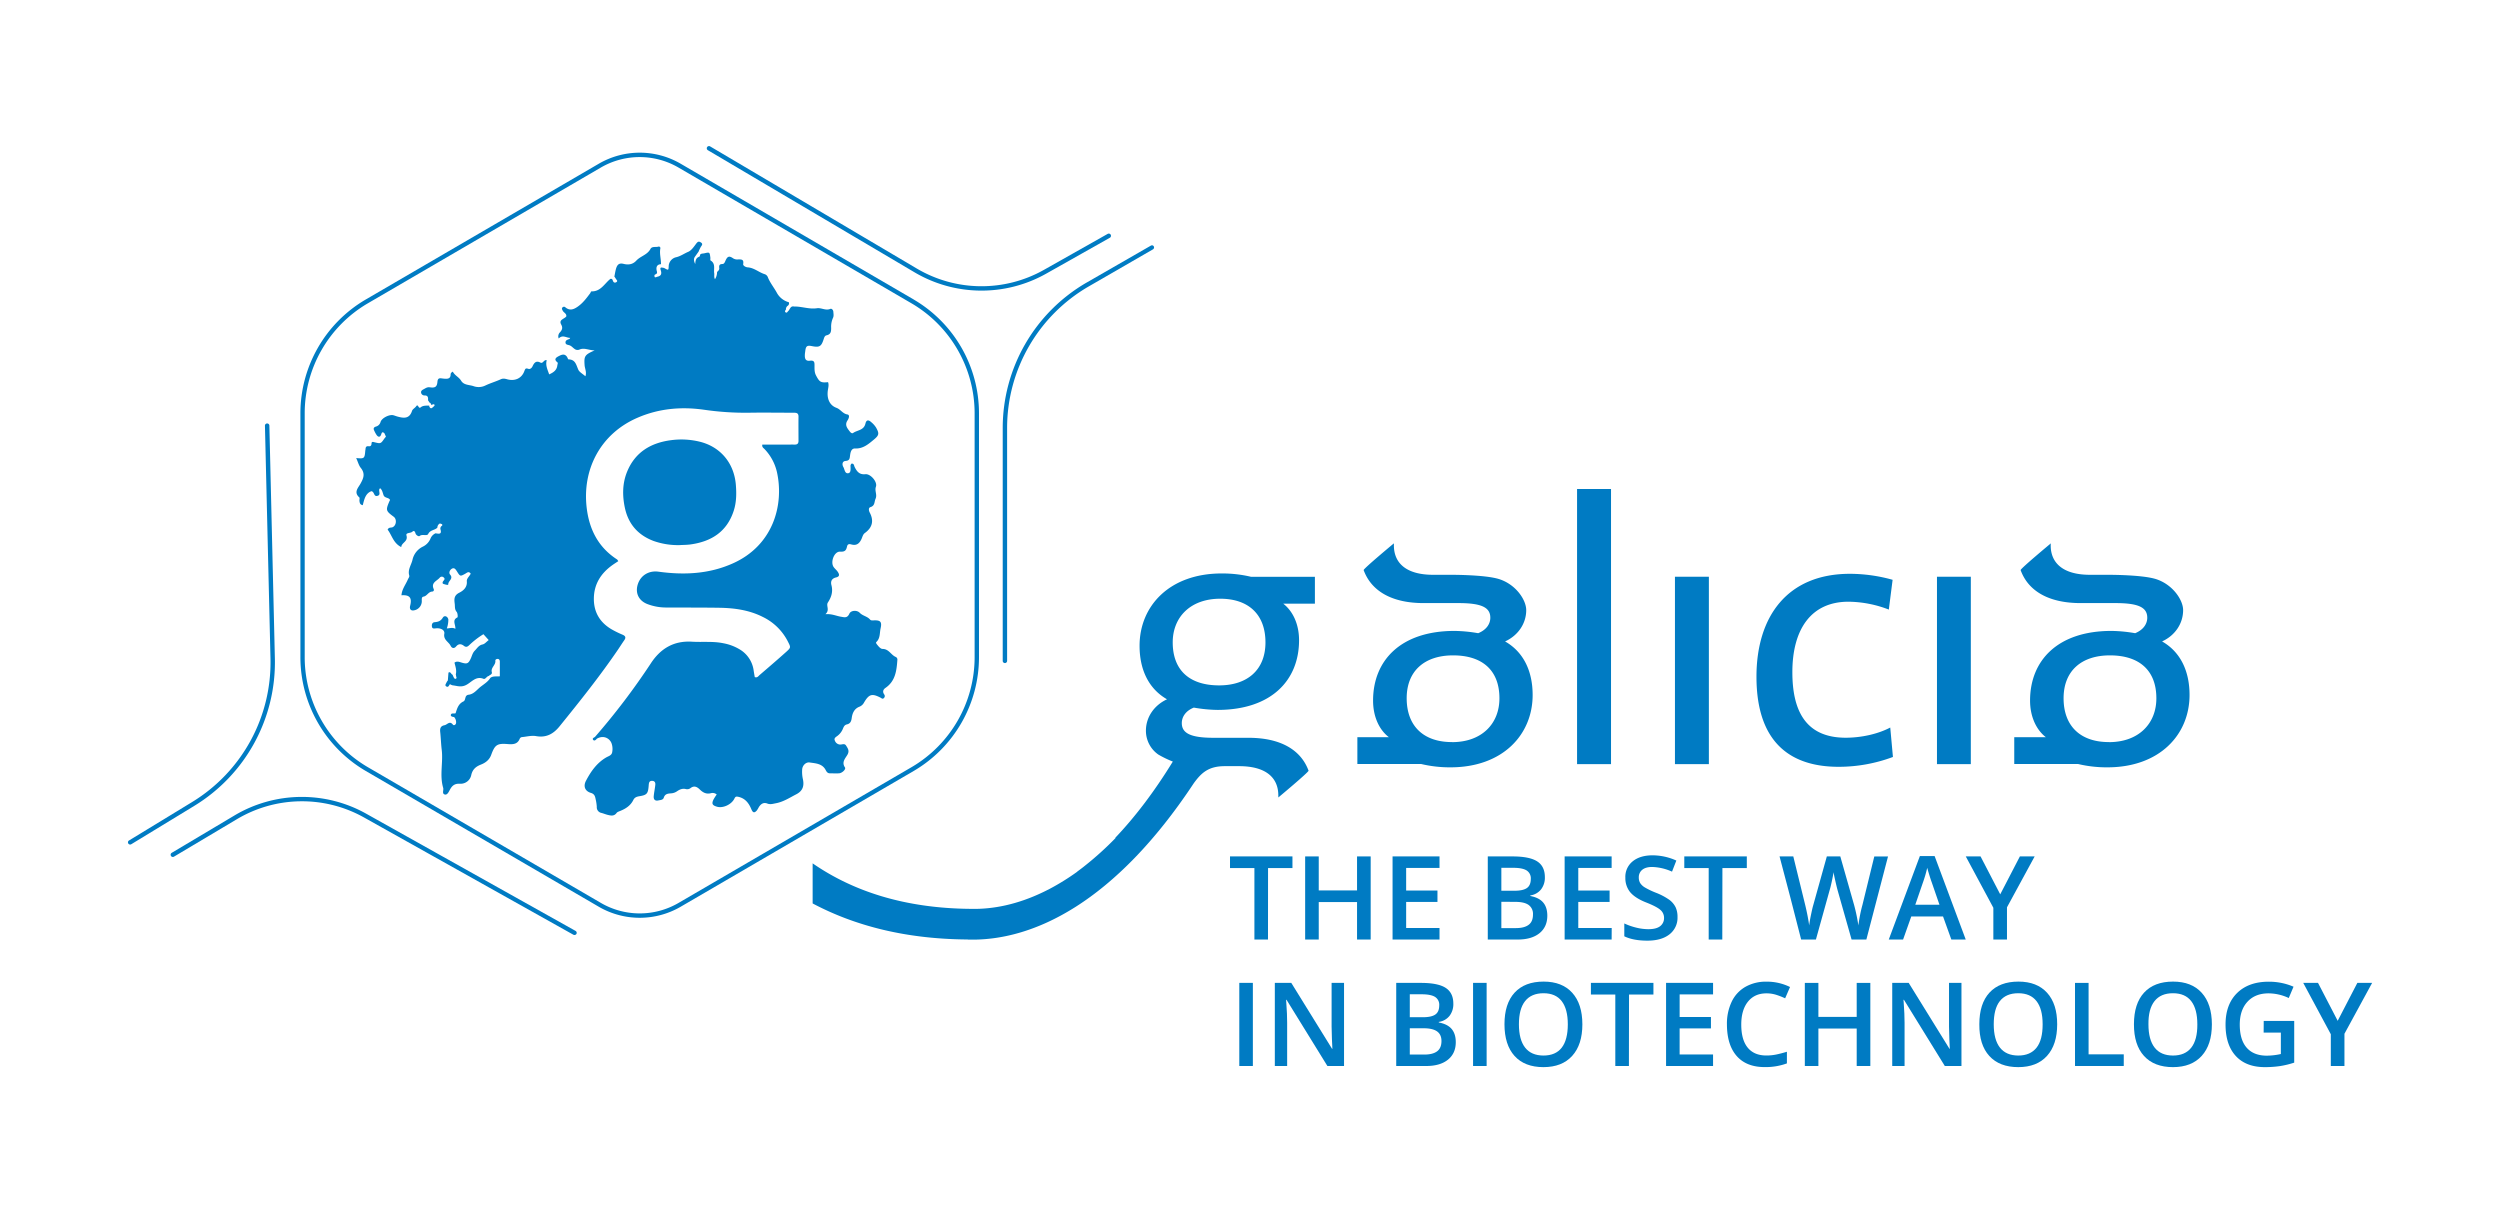 <?xml version="1.0" encoding="UTF-8"?> <svg xmlns="http://www.w3.org/2000/svg" viewBox="0 0 1639.44 795.61"><defs><style>.cls-1{fill:#007bc3;}.cls-2{fill:none;}</style></defs><g id="Capa_2" data-name="Capa 2"><g id="Capa_1-2" data-name="Capa 1"><path class="cls-1" d="M1034.2,501.1h22.27V320.69H1034.2Zm64.19,0h22.25V378.23h-22.25Zm112-17.32c-27.21,0-35-19-35-43,0-27.86,12.1-46.19,36.79-46.19a75,75,0,0,1,26.46,5.16l2.49-19.53a104.34,104.34,0,0,0-28-3.93c-41,0-61.28,27.94-61.28,67.49,0,45.24,24.47,59.07,53.84,59.07a101.2,101.2,0,0,0,35.65-6.45l-1.76-19.3C1231.65,481.3,1220.72,483.78,1210.35,483.78Zm59.83,17.32h22.2V378.23h-22.2ZM987,420.64c8.62-3.94,13.86-11.84,13.86-20.52,0-6.61-6.6-16.7-17.6-20.3-9.66-3.15-34.11-2.88-34.11-2.88h-9.34c-17.34,0-25.73-7.43-25.73-19.3,0-.43,0-.84,0-1.33,0,0-19.5,16.19-19.84,17.53,5.07,13.87,18.63,21.65,39.31,21.65h22.76c14.81,0,21,2.62,21,9.59,0,4-2.48,7.93-7.95,10.16a96.86,96.86,0,0,0-15.55-1.5c-35.14,0-53.38,19.27-53.38,45.69,0,10.42,3.93,19.08,10.35,24H890.13V501h41.76a81.39,81.39,0,0,0,19.29,2.2c34.39,0,53.89-21.53,53.89-47.43C1005.07,440.2,999.17,427.59,987,420.64Zm-34.83,66c-18.84,0-29.7-10.69-29.7-28.75s11.89-28.11,30.41-28.11c19.31,0,30.41,9.88,30.41,28.11C983.33,474.55,971.75,486.68,952.21,486.68Zm465.65-66c8.63-3.94,13.82-11.84,13.82-20.52,0-6.61-6.68-16.7-17.61-20.3-9.69-3.15-34.06-2.88-34.06-2.88h-9.4c-17.32,0-25.77-7.43-25.77-19.3a5.68,5.68,0,0,1,.11-1.33s-19.49,16.19-19.84,17.53c5,13.87,18.62,21.65,39.31,21.65h22.74c14.82,0,21,2.62,21,9.59,0,4-2.51,7.93-7.93,10.16a96.38,96.38,0,0,0-15.6-1.5c-35.09,0-53.32,19.27-53.32,45.69,0,10.42,4,19.08,10.34,24H1320.9V501h41.78a80.84,80.84,0,0,0,19.31,2.2c34.32,0,53.86-21.53,53.86-47.43C1435.85,440.2,1430,427.59,1417.86,420.64Zm-34.87,66c-18.87,0-29.7-10.69-29.7-28.75s11.83-28.11,30.39-28.11c19.3,0,30.45,9.88,30.45,28.11C1414.13,474.55,1402.45,486.68,1383,486.68ZM801.17,376.06c-34.37,0-53.87,21.45-53.87,47.43,0,15.53,5.88,28.16,18,35.09-8.63,4-13.83,11.91-13.83,20.53a19,19,0,0,0,8.15,15.72,68.78,68.78,0,0,0,9.49,4.59c-12.48,20.31-25.11,36.7-37.65,49.88v.35a208.71,208.71,0,0,1-20.15,18.2c-1.55,1.27-3.09,2.39-4.69,3.58a1.72,1.72,0,0,0-.35.33A153.53,153.53,0,0,1,688.15,583a15.38,15.38,0,0,1-1.41.7c-.89.48-1.76.88-2.63,1.31-16.79,8.09-32.9,11.37-47.52,11v0c-43.62-.33-77.45-11.71-103.68-29.84v26.29c27.38,14.53,60.79,23.39,101.75,23.63v.06c43,1.29,96.73-24.7,148.19-102.52,4.93-6.78,9.61-11.2,20.32-11.2h9.38c17.32,0,25.74,7.3,25.74,19.22a11.39,11.39,0,0,1,0,1.32s19.44-16.19,19.84-17.55c-5.07-13.88-18.68-21.59-39.34-21.59H796c-14.8,0-21-2.78-21-9.64,0-4,2.44-8,7.89-10.16a95.62,95.62,0,0,0,15.58,1.51c35.08,0,53.42-19.28,53.42-45.69,0-10.46-4-19.05-10.4-24h20.79V378.26H820.45A81.65,81.65,0,0,0,801.17,376.06Zm28.69,45.18c0,18.06-11.86,28.22-30.39,28.22-19.36,0-30.43-9.88-30.43-28.22,0-16.56,11.65-28.61,31.14-28.61C819,392.63,829.86,403.19,829.86,421.24Z"></path><path class="cls-1" d="M599.36,196.5l-153-89.14a53.35,53.35,0,0,0-53.67,0l-153,89.14A86.49,86.49,0,0,0,197,271.07V430.9a86.49,86.49,0,0,0,42.68,74.58l153,89.15a53.42,53.42,0,0,0,53.67,0l153-89.15A86.5,86.5,0,0,0,642,430.9V271.07a86.47,86.47,0,0,0-42.68-74.57m39.81,234.4A83.59,83.59,0,0,1,597.93,503l-153,89.14a50.57,50.57,0,0,1-50.83,0L241.06,503a83.57,83.57,0,0,1-41.24-72.09V271.07A83.57,83.57,0,0,1,241.06,199l153-89.15a50.64,50.64,0,0,1,50.83,0l153,89.15a83.59,83.59,0,0,1,41.24,72.08Z"></path><path class="cls-1" d="M599.84,178.64a86.38,86.38,0,0,0,86.11.88l41.87-23.61a1.48,1.48,0,0,0,.55-2,1.51,1.51,0,0,0-.88-.69,1.48,1.48,0,0,0-1.06.13L684.53,177a83.39,83.39,0,0,1-83.23-.85L465.68,96a1.39,1.39,0,0,0-.73-.2,1.49,1.49,0,0,0-1.26.71,1.46,1.46,0,0,0,.52,2Z"></path><path class="cls-1" d="M713.94,187.85l42.15-24.33a1.46,1.46,0,0,0,.66-.88,1.37,1.37,0,0,0-.14-1.08l0,0a1.36,1.36,0,0,0-.85-.66,1.67,1.67,0,0,0-.37,0,1.33,1.33,0,0,0-.71.19L712.5,185.35a110.19,110.19,0,0,0-54.94,95.16V433.38a1.44,1.44,0,1,0,2.88,0V280.51a107.29,107.29,0,0,1,53.5-92.66"></path><path class="cls-1" d="M240,533.52a86.38,86.38,0,0,0-86.1,1.16l-41.3,24.59a1.46,1.46,0,0,0-.49,2,1.44,1.44,0,0,0,2,.49l41.3-24.59A83.37,83.37,0,0,1,238.58,536L376.06,613a1.52,1.52,0,0,0,1.94-.55,1.34,1.34,0,0,0,.13-1.1,1.46,1.46,0,0,0-.67-.87Z"></path><path class="cls-1" d="M127.58,528.36a110.22,110.22,0,0,0,52.68-96.43L176.65,279.1a1.45,1.45,0,0,0-1.51-1.41,1.49,1.49,0,0,0-1,.45,1.42,1.42,0,0,0-.4,1L177.38,432a107.26,107.26,0,0,1-51.3,93.9L84.52,551.22A1.44,1.44,0,0,0,86,553.68Z"></path><path class="cls-1" d="M239.57,295.22c-.44,5.55-.6,5.65-6,5.16,1.07,2.22,1.66,4.77,3,6.42,3.09,3.84,1.82,6.81-.21,10.46-1.42,2.57-4.58,5.56-.76,8.9.44.38,0,1.66.13,2.5.17,1.1.35,2.32,2.16,2.63,1-3.83,1.76-7.76,5.66-9.17,2.08.35,1.45,3.6,3.8,3.1,2.85-.61.6-3.29,1.58-4.73.07-.11.22-.14.44-.27,1.34,1.17,1.58,2.95,2.14,4.47.78,2.12,3.45,1.41,4.28,3.19-.18.38-.36.66-.5,1-2.41,5.71-2.28,6.17,2.9,10,2.17,1.63,1.76,5.73-.73,6.86-1,.46-2.48-.15-3.26,1.58,2.81,3.64,3.7,8.86,8.93,11.45.16-3,4.61-3.52,3.42-7.63-.56-2,2.69-1.31,3.9-2.48,1.08-1,1.71-.09,2,1.06.39,1.34,2.19,2.23,2.69,1.81,1.82-1.56,4.85.28,5.68-1.4,1.37-2.73,4.36-2.34,6-4.15a3.14,3.14,0,0,1,1.38-2.57c.3-.19,1,.05,1.39.25a.64.64,0,0,1,.14,1.18,2.14,2.14,0,0,0-.9,2.23c1.11,3.65-1.22,2.93-3.24,2.66a6.41,6.41,0,0,0-3.17,3.18,10.22,10.22,0,0,1-5.36,5.67,12.69,12.69,0,0,0-6.47,8.12c-.68,3.55-3.39,6.75-2.21,10.71.28.92-.65,1.86-1,2.78-1.43,3.32-3.86,6.29-4.1,10.19,5.37-.41,7,1.66,5.71,6.76-.62,2.37.48,3.6,2.73,3.07a6.1,6.1,0,0,0,4.87-6.49c0-1.13-.07-2.26,1.15-2.47,2.32-.39,3.14-3.17,5.61-3.3.93-.05,1.5-.73,1-1.81-1.75-4.11,2.17-5.14,4-7.29a1.73,1.73,0,0,1,2.7-.07c.9.75.35,1.44-.25,2.13s-.93,1.76.11,2.06,3.11,1,3.06.21c-.14-2.27,3.63-3.63,1.16-6.43-1-1.15-.13-3.15,1.38-3.9s2.39.66,3.13,1.83c2.08,3.3,2.14,3.4,5.3,1.65,1.36-.75,2.43-2,3.74-.12-.84,1.78-2.73,3.14-2.55,5,.37,4-2.42,6.22-5,7.5-3.6,1.83-3.28,4.45-2.93,7.26.22,1.74-.15,3.62,1.26,5.28.7.82.86,3.46.49,3.64-3.67,1.74-1.1,4.72-1.33,7.47-2-1.12-3.75-.26-5.61-.26a16.82,16.82,0,0,0,1-5.86c-.4-2.07-2.59-2.94-3.62-1.21-1.38,2.28-3.05,2.79-5.41,3-1.7.13-2,1.87-1.66,3.18.27,1.11,1.3,1,2.47.85,3.36-.35,6,1.16,5.58,3.55-.71,4,2.84,5.25,4.14,7.88.74,1.5,2.17,2.15,3.67.37s3.26-1.72,5-.36c1.39,1.11,2.4.67,3.54-.43a54.55,54.55,0,0,1,9.3-7.18l3.46,3.85c-1.5,1.14-2.61,2.58-4,2.87-2.52.53-3.54,2.46-5.06,4s-1.82,3.24-2.58,4.95c-1.68,3.75-2.55,4.08-6.57,2.81-1.4-.44-2.87-.89-4.23.2.62,2.6,1.56,5,.85,7.66a4.11,4.11,0,0,1,.2,1c0,.62.67,1.36-.05,1.8s-1.18-.23-1.48-.79-.53-1.19-.79-1.79c-.95-.28-1.07-1.78-2.32-1.6-.14.13-.35.22-.36.34-.14,1.68-.27,3.37-.4,5.05a5.16,5.16,0,0,0-.82,1.19c-.3.85-1.37,1.9-.31,2.63,1.43,1,1.85-.58,2.5-1.41a6.52,6.52,0,0,0,1.84.79c2.69.27,5,1.33,8.14.05,3.86-1.57,6.68-6.44,12-4.35,1.33.53,2.05-1.65,3.46-1.83.72-.83,2.44-1,2-2.58-.75-3,2.73-4.62,2.33-7.51-.08-.64.77-1.14,1.48-1.13,1,0,1.45.79,1.46,1.72,0,3.2,0,6.4,0,9.7-2.3.23-4.41-.32-6.18,1-1.57,2.5-4,4-6.25,5.72-2.66,2.05-4.55,5.06-8.32,5.4a2.2,2.2,0,0,0-1.73,1.7c-.35,1-.43,2.22-1.37,2.66-3.35,1.55-4.17,4.68-5.15,7.74-1,.48-2.81-.44-3.12,1.12-.2,1,1.19,1.25,2.14,1.37A5.07,5.07,0,0,1,299.1,474c-.16,1.45-1.54,1.92-2.06,1.25-2.2-2.84-3.7,0-5.54.33-2.65.53-3.07,2.12-2.82,4.46.43,3.9.52,7.84,1,11.73,1,8.26-1.5,16.65.95,24.88.44,1.47-1,3.92,1.13,4.38,1.67.37,2.57-1.89,3.38-3.34,1.43-2.56,3.08-3.92,6.46-3.73a7.14,7.14,0,0,0,7.46-5.81c.86-3.62,3-5.44,6.24-6.72,3.06-1.19,5.61-3.07,6.84-6.47,2.44-6.7,4-7.57,11-7,3.19.25,6.21.14,7.67-3.46a1.82,1.82,0,0,1,1.59-1.14c3-.27,6.21-1.17,9.12-.64,6.72,1.21,11.4-1.44,15.43-6.42,13.33-16.47,26.55-33,38.5-50.57,1.34-2,2.61-4,4-6,1.17-1.72.64-2.72-1.19-3.51a63.21,63.21,0,0,1-7.34-3.61c-7.5-4.46-11.49-11.11-11.48-19.86,0-9.66,4.66-16.91,12.42-22.36,1.18-.83,2.4-1.6,3.61-2.4-.43-.59-.57-.95-.83-1.13-12.24-7.92-18.18-19.59-19.88-33.69-3.09-25.66,9.28-48.93,33.48-59.3,13.92-6,28.48-7.27,43.23-5.2A189.06,189.06,0,0,0,491,270.66c9.73-.17,19.48,0,29.23,0,1.8,0,3.45,0,3.41,2.58-.07,5.3,0,10.59,0,15.89,0,1.76-.8,2.45-2.48,2.42s-3.42,0-5.13,0H499.9c-.3,1.76.8,2.24,1.45,2.93a32.16,32.16,0,0,1,8.16,15.15c4.73,21.36-2.36,48-29,59.86-15.66,7-32.06,7.69-48.75,5.4-6-.82-11.31,2.19-13.32,7.74-2.11,5.82.13,11.06,5.86,13.41a34.35,34.35,0,0,0,13,2.35c11.45.06,22.91,0,34.37.17,9.8.16,19.42,1.44,28.35,5.91a36,36,0,0,1,16.61,16.14c2,3.94,2.12,4-1.07,6.89-5.73,5.13-11.56,10.13-17.4,15.14-.82.7-1.48,2-3.21,1.37-.23-1.38-.52-2.89-.73-4.38a19,19,0,0,0-9.43-13.94,31.85,31.85,0,0,0-10.52-3.88c-6.77-1.39-13.65-.58-20.45-1-12-.73-20.68,4.48-27.07,14.29a452.17,452.17,0,0,1-36.57,48.15c-.7.5-2.06.94-1.14,2,.75.83,1.73,0,2.34-.82,4.51-2.57,8.3-.17,9.55,2.73a11,11,0,0,1,.55,6c-.32,2.28-2.48,2.67-4,3.58-6.12,3.61-10,9.16-13.18,15.22-1.92,3.61-.74,6.83,3.18,8,2.38.71,2.75,2.24,3.12,4.09a30,30,0,0,1,.76,5.06,3.75,3.75,0,0,0,3.11,4c1.32.35,2.58.9,3.9,1.23,2.16.54,4.3,1.07,6-1.24.53-.74,1.72-1,2.67-1.44,3.52-1.45,6.52-3.51,8.26-7,.84-1.72,2.16-2.21,4-2.51,5-.82,5.7-1.71,6.1-7.07.14-1.71.27-3.16,2.48-3,1.89.19,2,1.64,1.81,3-.27,2.38-.79,4.72-1,7.11-.17,2.22,1,3.2,3.09,2.71,1.29-.28,3-.28,3.5-1.77.79-2.57,2.72-2.72,4.81-2.87a7.7,7.7,0,0,0,3.84-1.33c1.76-1.21,3.54-2,5.74-1.5a3.59,3.59,0,0,0,3-.49c2.46-2,4.43-1,6.28.83,2.07,2,4.3,3.21,7.36,2.36A4.15,4.15,0,0,1,470,521a37.77,37.77,0,0,0-2.08,3.26c-1.37,2.81-.82,3.88,2.32,4.78,3.85,1.12,9.49-1.44,11.38-5.36.56-1.15,1-1.44,2.27-1.21,4.64.89,7.12,4.08,8.79,8.1,1,2.46,2,2.78,3.67.87a18.31,18.31,0,0,0,1.3-2.19c1.32-2,3-3.3,5.58-2.29,1.88.75,3.63.16,5.49-.19,5-.91,9.14-3.68,13.48-5.91s5.36-5.64,4.22-10.37a22.07,22.07,0,0,1-.39-5.59c0-2.77,2.38-5.26,4.89-4.89,3.94.6,8.32.68,10.56,5,.55,1.07,1.22,2.09,2.65,2.11,2,0,4.1.15,6.13,0s4.65-2.67,3.85-3.86c-2.37-3.48.27-5.95,1.62-8.32,1.49-2.61.23-4.18-.88-6-1-1.56-2.46-.69-3.75-.67a3.82,3.82,0,0,1-3.57-2.47c-.85-1.68.49-2.38,1.63-3.22a11.09,11.09,0,0,0,3.62-4.75c.56-1.33,1.06-2.46,2.64-2.8,2.15-.49,2.84-2,3.11-4.13.45-3.33,1.72-6.23,5.27-7.54a6,6,0,0,0,2.89-2.79c3.21-5.39,5.13-5.92,10.69-3.09.71.36,1.33,1.17,2.21.33a1.76,1.76,0,0,0,.31-2.34c-1.35-1.84-.72-3.35.83-4.4,6.48-4.46,7.23-11.29,7.74-18.24a1.88,1.88,0,0,0-1.17-2.06c-3-1.32-4.45-5.19-8.48-5.21-1.34,0-2.6-1.53-3.57-2.74-.42-.53-1.07-1.31-.58-1.78,2.66-2.5,2.11-5.89,2.81-9,.9-4,.1-5.36-4.11-5.22-1.07,0-2.13.26-2.84-.56-1.83-2.13-4.81-2.36-6.77-4.43-1.82-1.88-5.76-1.59-6.74.57-1.43,3.17-3.32,2.39-5.73,2-3-.51-5.74-1.94-10-1.64,3.13-2.8.21-5.52,1.63-7.68,2.33-3.55,3.43-7.15,2.3-11.4-.65-2.46.25-4.36,3-5s2.15-2.23,1.07-3.82c-.77-1.12-1.94-2-2.67-3.1-2.18-3.35.5-10.23,4.3-10,3.33.2,4-1,4.58-3.52.3-1.22,1.06-1.7,2.69-1.23,3.24.92,5.25-.27,6.76-3.56.64-1.38.91-3,2.23-3.94,4.88-3.55,6-7.95,3.19-13.35-.66-1.26-1-3.14.43-3.6,3.07-.94,2.45-3.44,3.36-5.48,1.22-2.77-.74-5.16.24-7.91,1.13-3.14-3.5-8.55-6.91-8.2-3.93.41-5.55-1.78-7-4.64-.49-.95-.4-2.5-2.07-2.29a2.13,2.13,0,0,0-.65,1.91c0,1.7.33,4.14-1.57,4.39-2.24.29-2.27-2.54-3.15-4.06-1-1.78-.67-3.8,1.41-4,2.75-.2,2.73-1.61,3-3.64s.78-4.63,3.28-4.53c5.28.21,8.77-2.88,12.38-5.87,3.43-2.84,3.53-4,1.4-7.82a14.48,14.48,0,0,0-3-3.42c-2-1.88-3.42-1.76-4,.85-1.08,4.45-5.36,4.15-8.08,6.1-.71.52-1.65-.29-2.15-.95-1.66-2.18-3.53-4.28-1.49-7.33.8-1.18,1.72-3.56-.11-3.88-3.12-.51-4.38-3.32-7.18-4.35-4.75-1.75-6.44-6.45-5.57-11.82.27-1.66.69-3.35.08-5-4.81.49-5.61-.09-7.88-4.39-1.12-2.13-1-4.26-1-6.47,0-1.94.06-3.6-3-3.21-2.63.33-3.46-1-3.34-3.8,0-.85.18-1.69.28-2.54.35-3.2,1.2-3.86,4.2-3.26,5,1,6.28.38,7.79-4.31.41-1.25.72-2.46,1.92-2.73,2.85-.63,3.08-2.43,3.06-4.92a14.18,14.18,0,0,1,1.19-6.5c.65-1.29.32-2.69.25-4s-1.17-2.27-1.93-1.95c-3.11,1.36-5.91-.86-8.89-.4-5.07.76-9.92-1.24-14.92-1.13-2.63-.59-2.68,2.17-4.08,3.17-.36.66-.93,1.15-1.57.58s-.13-1.21.3-1.73a2.78,2.78,0,0,1,1.29-2.59,1.91,1.91,0,0,0,.6-2.24,12.71,12.71,0,0,1-8-6.48c-1.82-3.25-4.21-6.19-5.66-9.67a3.37,3.37,0,0,0-2-2.2c-3.89-1.16-7-4.2-11.22-4.51-1.51-.11-3.24-1.13-3.05-2.21.58-3.3-1.44-3-3.41-3a5,5,0,0,1-3.28-.78c-2.53-1.76-3.69-1.27-5,1.79-.44,1-.84,2-2,2-2,.05-2.19,1.1-2,2.68.16,1.17-.72,1.84-1.43,2.55a8.52,8.52,0,0,1-1.38,4.72c-.67-1.25-.42-2.43-.44-3.58-.62-2.94,1.15-6.54-2.46-8.71-.31-.2,0-1.29-.14-2-.46-3.53-.47-3.49-4-2.67-1,.22-2.07,0-2.76,1a1.2,1.2,0,0,1-.62,1.28c-2.22.78-2.38,2.71-2.53,4.75-.79-1.72-1.31-3.32-.09-4.94.77-1.06,1.52-2.13,2.29-3.2a26.23,26.23,0,0,1,1.5-3.17c.65-1,1.56-1.87,0-2.87-1.21-.78-1.92-.66-2.9.6-1.6,2.09-3.24,4.68-5.48,5.6-2.61,1.09-4.9,2.83-7.8,3.5a6.25,6.25,0,0,0-4.92,6.19c-.14,2.46-.19,2.46-3.08.82-1.16-.11-3-1-2.13,1.53.68,2.06.45,3.56-1.88,4.18-.93.08-2.44,1.48-2.22-1,.54-.76,2.12-.48,1.56-2.46-.52-1.83-.62-4.55,2.71-4.68.06-3.56-1.16-7.07-.36-10.66.06-.26-.77-1-.92-1-1.84.78-4.57-.34-5.63,1.66-2.08,3.91-6.51,4.66-9.26,7.63-2.16,2.35-4.87,3-8.28,2.17-3.14-.8-4.41.5-5.23,3.86-.36,1.47-.61,3-.9,4.47a8.19,8.19,0,0,1,.84,1.21c.31.79,1.79,1.61.44,2.43s-2.12-.15-2.42-1.48c-.43-.65-1.11-1-1.7-.48-3.78,3.12-6.26,8.24-12.28,8-.22,0-.46.85-.75,1.25-2.42,3.23-4.8,6.46-8.23,8.82-2.71,1.89-5.21,2.71-8,.43a1.29,1.29,0,0,0-1.82-.07c-.83.73-.34,1.48.07,2.27.67,1.29,2.58,1.83,2.34,3.7-1.25,1.77-5.16,2.08-3.36,5.35,1.17,2.12.63,3.48-.69,5a3.7,3.7,0,0,0-.94,4.15c2.6-2.7,5-.36,7.54-.4-.15.26-.28.56-.51.68-1,.52-2.46.67-2.57,2.15-.1,1.66,1.4,1.66,2.48,2,1.39.41,2.22,1.56,3.33,2.32a3.19,3.19,0,0,0,3.34.52c3.1-1.37,5.88.4,9.95.56-6.58,2.83-7,3.76-6.58,9.71.16,2.27,1.49,4.55.52,7.24-1.82-1.63-3.94-2.7-4.68-4.38-1.37-3.12-1.87-6.63-6.37-6.69-.34,0-.64-1.09-1-1.65-1.59-2.36-3.66-1.4-5.41-.5-1.59.82-3.51,2-.93,4.05.55.44.1,1.26,0,1.93-.32,3.33-2.69,4.81-5.37,6-1-3-2.55-5.91-1.59-9.28-2.08-.51-2.32,2.5-4.22,1.52-2.72-1.41-4,.11-5.07,2.41-.52,1.17-1.63,2.13-2.8,1.71-1.84-.64-2,0-2.63,1.6-1.75,4.67-6.16,6.62-11.08,5.29-1.48-.4-2.82-.77-4.43,0-3.24,1.47-6.71,2.47-9.93,4a10,10,0,0,1-7.78.5c-2.81-1-6.38-.59-8.18-3.55-1.48-2.48-4.28-3.5-5.46-6-1.05.52-1.45,1.15-1.45,1.79,0,2.62-1.62,3-3.71,2.87-.68-.05-1.34-.12-2-.21-1.75-.26-2.75-.08-2.94,2.22-.28,3.27-1.51,4.14-4.95,3.61-1.61-.24-2.6.44-3.74,1.07s-2.3,1.09-2,2.6a2.2,2.2,0,0,0,2.31,1.66c2.28,0,2.33,1.5,2.22,3.15.19.45.61.77.73,1.26h0l.09.14a2,2,0,0,1,1.27,1.69c.63-.15,1.46-.64,1.85-.39.8.49.07,1.14-.36,1.5-.81.69-1.72,1.94-2.66.08a.9.9,0,0,1-.08-.75c-1.94,0-4.17-.15-5.59,1.08-1.66,1.45-1.61-2.7-3.08-.6-.76,1.09-2.31,1.81-2.68,3-1.67,5.12-5.18,4.87-9.3,3.75-1-.25-1.89-.63-2.83-.9-2.61-.75-7.64,1.72-8.49,4.34a4.24,4.24,0,0,1-3,3.06c-1.47.44-1.89,1.27-1.16,2.65a16.92,16.92,0,0,0,1.71,3.1c.86,1.06,2,1.43,2.72-.25.44-1,.56-2.65,2.26-1.1l1,2.23c-.33.39-.68.76-1,1.18-2.41,3.49-2.41,3.51-6.7,2.43-1-.25-1.7-.43-1.75.85s-.6,2-1.86,1.82c-2.07-.23-2,1-2.16,2.53"></path><path class="cls-1" d="M428.54,354.73a48.12,48.12,0,0,0,17.1,2.74c2.39-.14,4.79-.11,7.16-.44,13.78-1.9,24-8.4,28.42-22.28,1.74-5.48,1.78-11.13,1.34-16.75-1.13-14.28-10.05-24.92-23.52-28.3a50.59,50.59,0,0,0-18.82-1.06c-13.27,1.69-23.63,7.76-28.93,20.58-3.15,7.64-3.22,15.65-1.54,23.67q3.38,16,18.79,21.84"></path><path class="cls-1" d="M831.52,616.12h-8.91V569.27h-16v-7.65h40.95v7.65h-16Z"></path><path class="cls-1" d="M898.86,616.12h-8.94V591.55H864.8v24.57h-8.91v-54.5h8.91v22.3h25.12v-22.3h8.94Z"></path><path class="cls-1" d="M944,616.12H913.21v-54.5H944v7.53H922.12V584h20.53v7.45H922.12v17.11H944Z"></path><path class="cls-1" d="M975.65,561.62h16.17c7.51,0,12.92,1.1,16.27,3.28s5,5.65,5,10.36a12.54,12.54,0,0,1-2.47,7.94,10.94,10.94,0,0,1-7.08,4v.38q5.75,1.08,8.44,4.27c1.8,2.12,2.71,5,2.71,8.62q0,7.35-5.13,11.5t-14.26,4.16H975.65Zm8.9,22.51h8.58c3.72,0,6.45-.59,8.16-1.77s2.57-3.18,2.57-6a6.06,6.06,0,0,0-2.77-5.56q-2.77-1.71-8.83-1.71h-7.71Zm0,7.24v17.26H994q5.6,0,8.44-2.15c1.91-1.43,2.85-3.68,2.85-6.77a7.18,7.18,0,0,0-2.9-6.29c-1.95-1.37-4.88-2-8.84-2Z"></path><path class="cls-1" d="M1056.87,616.12h-30.82v-54.5h30.82v7.53H1035V584h20.54v7.45H1035v17.11h21.92Z"></path><path class="cls-1" d="M1100.07,601.32a13.71,13.71,0,0,1-5.26,11.4q-5.25,4.14-14.5,4.14T1065.18,614v-8.42a41.62,41.62,0,0,0,7.92,2.76,33.6,33.6,0,0,0,7.82,1q5.28,0,7.8-2a6.56,6.56,0,0,0,2.52-5.41,6.73,6.73,0,0,0-2.32-5.17c-1.54-1.42-4.71-3.1-9.54-5s-8.47-4.31-10.51-6.89a14.6,14.6,0,0,1-3-9.32,13,13,0,0,1,4.85-10.74c3.22-2.6,7.56-3.91,13-3.91a38.09,38.09,0,0,1,15.58,3.43l-2.83,7.27a34,34,0,0,0-13-3.06c-2.88,0-5.06.63-6.56,1.88a6.23,6.23,0,0,0-2.23,5,7.05,7.05,0,0,0,.89,3.63,9.2,9.2,0,0,0,3,2.86,50.54,50.54,0,0,0,7.38,3.54,40.43,40.43,0,0,1,8.8,4.66,13.56,13.56,0,0,1,4.09,4.88A14.67,14.67,0,0,1,1100.07,601.32Z"></path><path class="cls-1" d="M1129.44,616.12h-8.92V569.27h-16v-7.65h41v7.65h-16Z"></path><path class="cls-1" d="M1223.92,616.12h-9.7L1205,583.61c-.38-1.41-.88-3.46-1.48-6.13s-1-4.53-1.09-5.57c-.24,1.59-.65,3.65-1.2,6.19s-1,4.42-1.4,5.66l-9,32.36h-9.68l-7-27.29-7.16-27.21H1176l7.79,31.76q1.83,7.65,2.62,13.49.4-3.17,1.22-7.08c.55-2.61,1-4.72,1.49-6.34l8.87-31.83h8.83l9.1,32a119.75,119.75,0,0,1,2.76,13.27,96.58,96.58,0,0,1,2.69-13.57l7.75-31.68h9Z"></path><path class="cls-1" d="M1279.64,616.12,1274.2,601h-20.84L1248,616.12h-9.39L1259,561.4h9.68l20.4,54.72Zm-7.79-22.82-5.11-14.83q-.56-1.49-1.55-4.7c-.65-2.13-1.11-3.7-1.36-4.69a83.52,83.52,0,0,1-2.94,10L1256,593.3Z"></path><path class="cls-1" d="M1311.7,586.49l12.89-24.87h9.69L1316.13,595v21.14h-8.94V595.28l-18.08-33.66h9.69Z"></path><path class="cls-1" d="M812.7,699.05V644.56h8.9v54.49Z"></path><path class="cls-1" d="M881.39,699.05H870.47l-26.8-43.42h-.29l.17,2.43q.54,6.93.53,12.67v28.32H836V644.56H846.8l26.72,43.2h.23q-.07-.85-.3-6.24t-.22-8.41V644.56h8.16Z"></path><path class="cls-1" d="M915.61,644.56h16.17q11.26,0,16.28,3.28t5,10.36a12.54,12.54,0,0,1-2.47,7.94,10.89,10.89,0,0,1-7.07,4v.38c3.82.71,6.64,2.14,8.43,4.26s2.71,5,2.71,8.63q0,7.35-5.13,11.5t-14.26,4.15H915.61Zm8.9,22.51h8.58q5.6,0,8.16-1.77t2.57-6a6.06,6.06,0,0,0-2.77-5.56q-2.77-1.71-8.82-1.71h-7.72Zm0,7.24v17.25H934q5.58,0,8.43-2.14c1.91-1.43,2.85-3.68,2.85-6.77,0-2.83-1-4.93-2.9-6.29s-4.88-2.05-8.83-2.05Z"></path><path class="cls-1" d="M966,699.05V644.56h8.9v54.49Z"></path><path class="cls-1" d="M1037.68,671.73q0,13.32-6.67,20.69t-18.84,7.38q-12.33,0-18.95-7.32t-6.62-20.82q0-13.49,6.66-20.72t19-7.23q12.15,0,18.78,7.34T1037.68,671.73Zm-41.61,0q0,10.07,4.06,15.26t12,5.21q8,0,12-5.15t4-15.32q0-10-4-15.2c-2.66-3.46-6.65-5.19-11.94-5.19s-9.37,1.73-12.09,5.19S996.07,665.05,996.07,671.73Z"></path><path class="cls-1" d="M1068.2,699.05h-8.92V652.21h-16v-7.65h41v7.65h-16Z"></path><path class="cls-1" d="M1123.39,699.05h-30.82V644.56h30.82v7.53h-21.92v14.84H1122v7.45h-20.54v17.11h21.92Z"></path><path class="cls-1" d="M1158.35,651.42q-7.68,0-12.07,5.44t-4.4,15q0,10,4.23,15.16t12.24,5.15a32.15,32.15,0,0,0,6.71-.69q3.24-.69,6.75-1.77v7.64a40.77,40.77,0,0,1-14.53,2.42q-12,0-18.38-7.25t-6.42-20.74a33.5,33.5,0,0,1,3.12-14.88,22.19,22.19,0,0,1,9-9.76,27.24,27.24,0,0,1,13.83-3.39,34.25,34.25,0,0,1,15.43,3.51l-3.21,7.41a48.08,48.08,0,0,0-5.83-2.29A21,21,0,0,0,1158.35,651.42Z"></path><path class="cls-1" d="M1226.52,699.05h-8.94V674.49h-25.12v24.56h-8.9V644.56h8.9v22.29h25.12V644.56h8.94Z"></path><path class="cls-1" d="M1286.28,699.05h-10.92l-26.8-43.42h-.3l.18,2.43q.52,6.93.53,12.67v28.32h-8.09V644.56h10.8l26.73,43.2h.22c0-.57-.15-2.65-.29-6.24s-.22-6.39-.22-8.41V644.56h8.16Z"></path><path class="cls-1" d="M1349.05,671.73q0,13.32-6.66,20.69t-18.84,7.38q-12.33,0-19-7.32T1298,671.66q0-13.49,6.65-20.72t19-7.23q12.15,0,18.79,7.34T1349.05,671.73Zm-41.6,0q0,10.07,4.06,15.26t12,5.21c5.3,0,9.28-1.72,12-5.15s4-8.53,4-15.32-1.33-11.75-4-15.2-6.65-5.19-12-5.19-9.37,1.73-12.09,5.19S1307.45,665.05,1307.45,671.73Z"></path><path class="cls-1" d="M1360.74,699.05V644.56h8.9v46.85h23.07v7.64Z"></path><path class="cls-1" d="M1450.5,671.73q0,13.32-6.67,20.69T1425,699.8q-12.33,0-19-7.32t-6.61-20.82q0-13.49,6.65-20.72t19-7.23q12.15,0,18.79,7.34T1450.5,671.73Zm-41.6,0q0,10.07,4.06,15.26t12,5.21q7.93,0,12-5.15t4-15.32q0-10-4-15.2t-12-5.19q-8,0-12.09,5.19T1408.9,671.73Z"></path><path class="cls-1" d="M1484.49,669.5h20v27.35a58.34,58.34,0,0,1-9.44,2.28,68,68,0,0,1-9.79.67q-12.37,0-19.09-7.32t-6.71-20.67q0-13.15,7.57-20.6t20.83-7.43a40.49,40.49,0,0,1,16.18,3.28l-3.13,7.42a31.49,31.49,0,0,0-13.27-3.06q-8.73,0-13.79,5.48t-5.07,15q0,10,4.56,15.18t13.14,5.2a43.22,43.22,0,0,0,9.25-1.08V677.14h-11.29Z"></path><path class="cls-1" d="M1533,669.43l12.89-24.87h9.69l-18.15,33.36v21.13h-8.94V678.22l-18.08-33.66h9.69Z"></path><rect class="cls-2" width="1639.44" height="795.61"></rect></g></g></svg> 